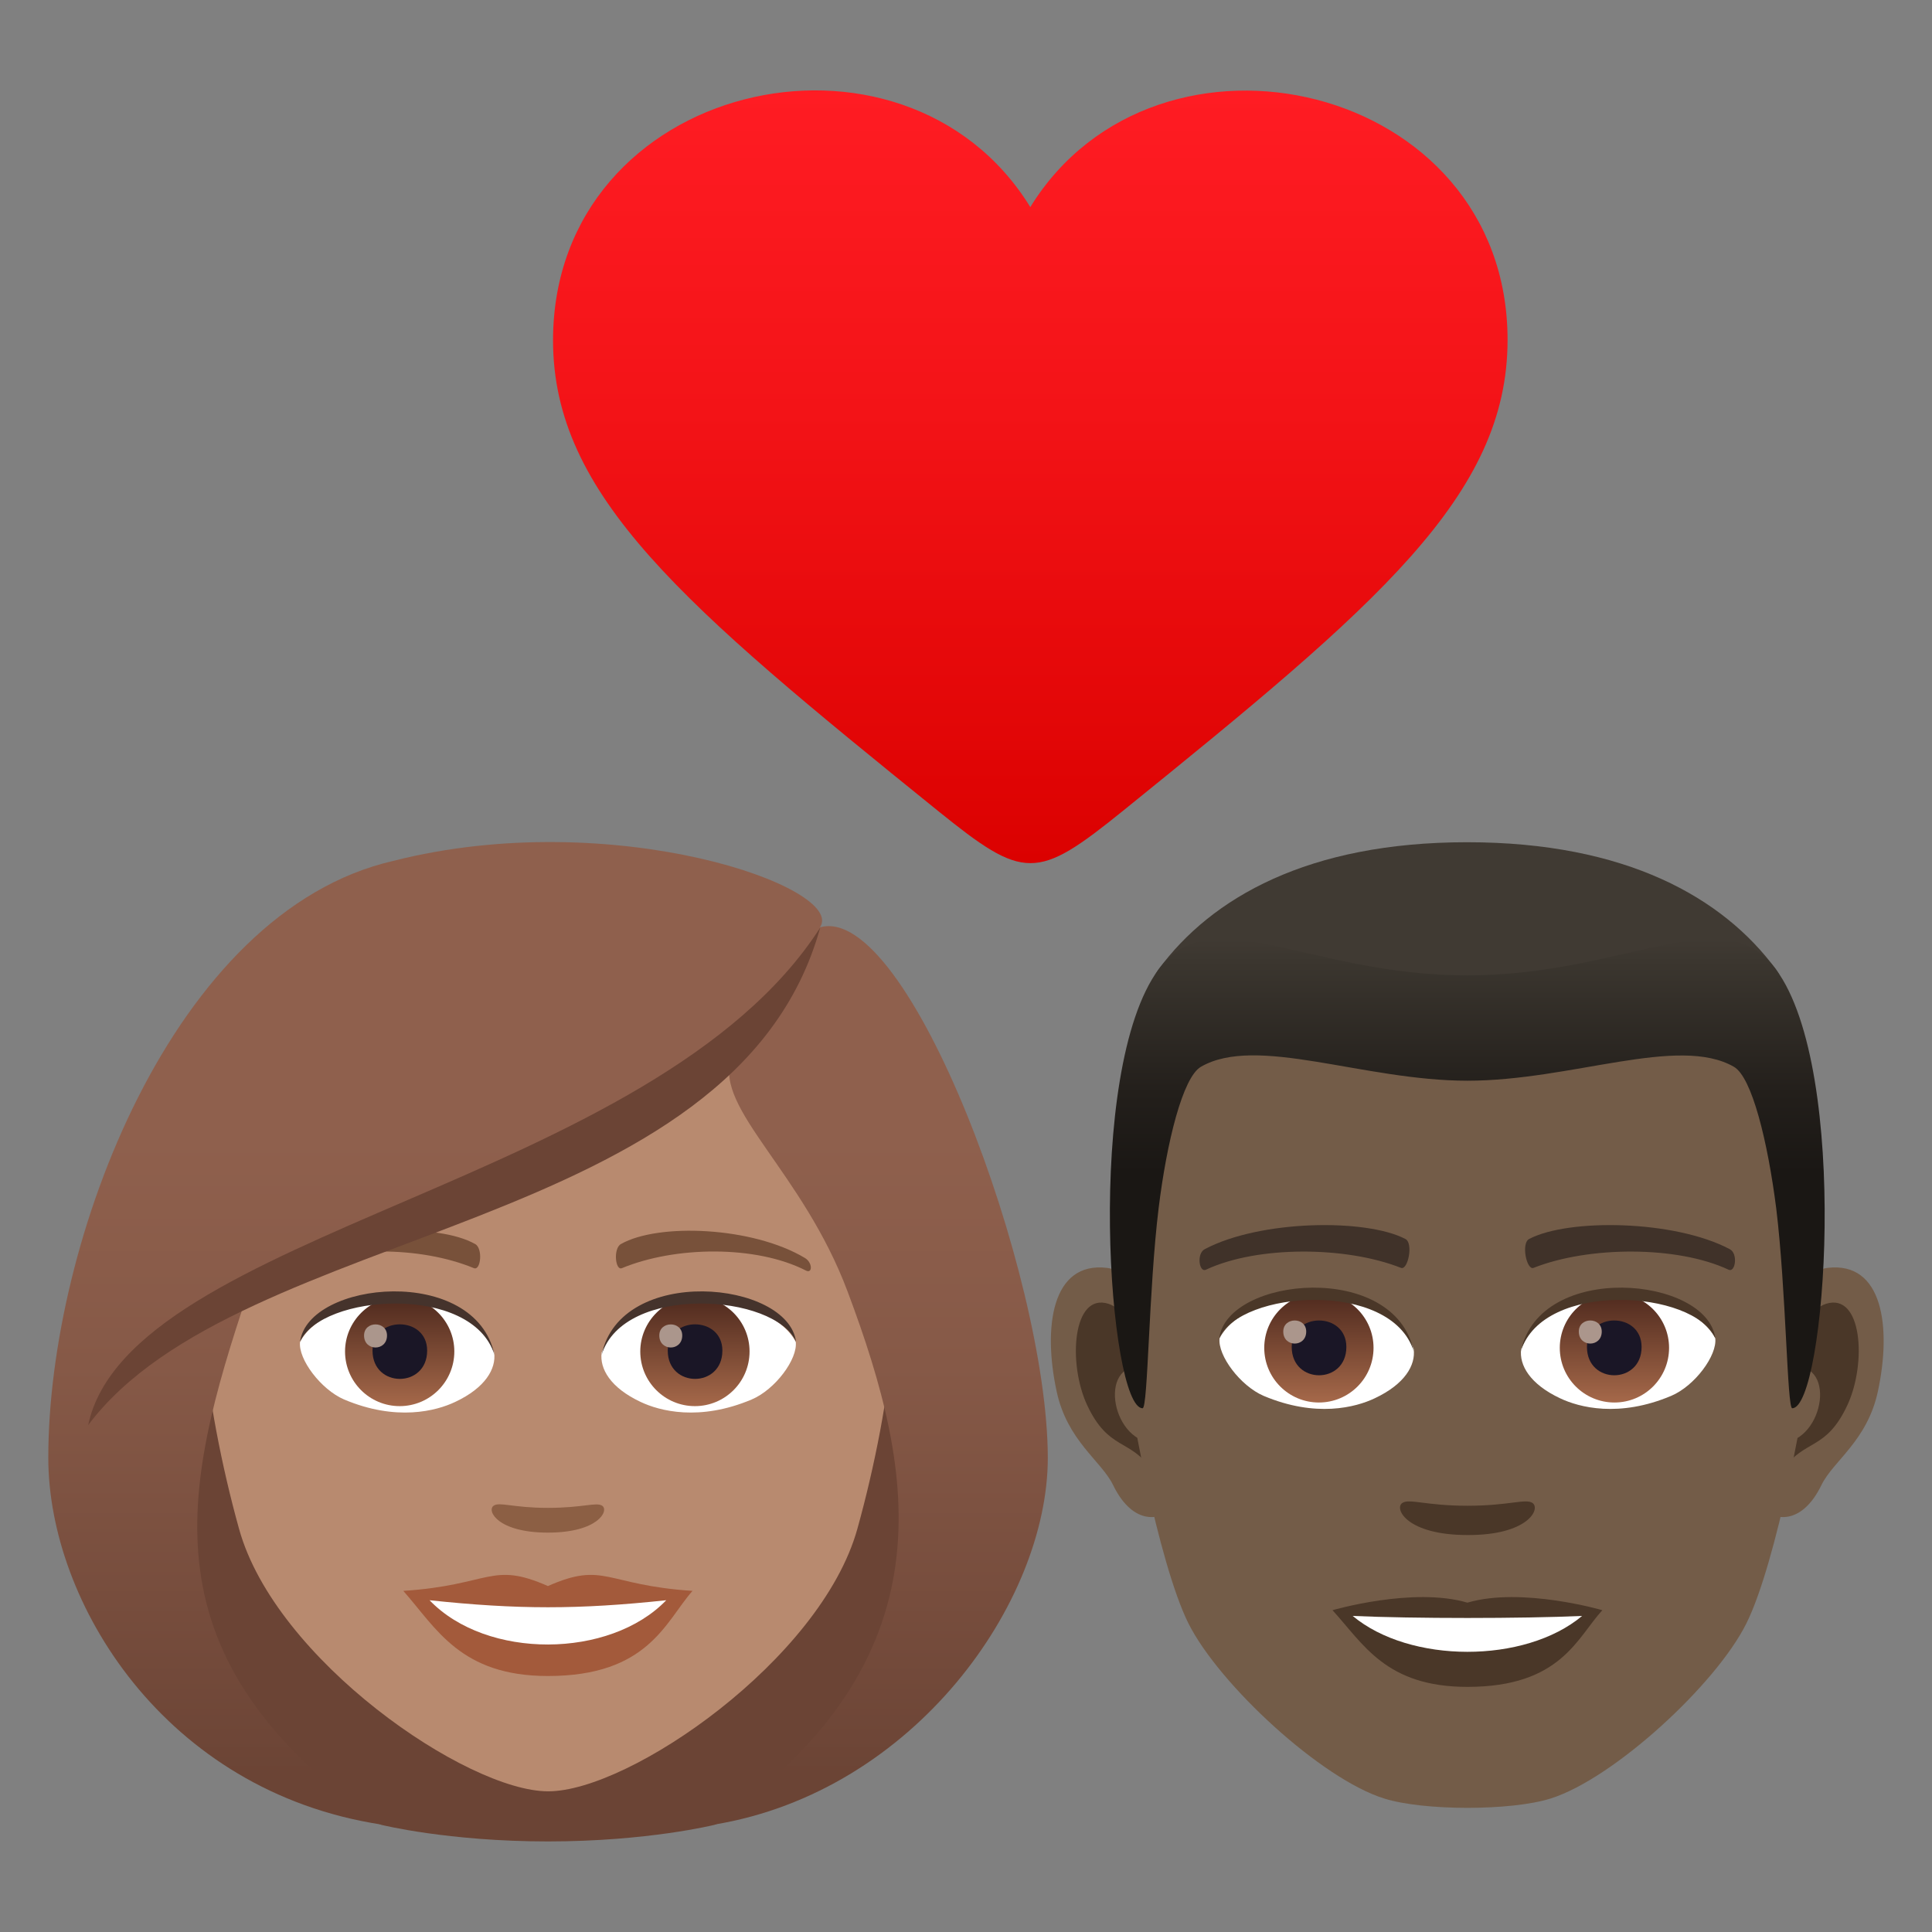 <?xml version="1.0" encoding="utf-8"?>
<!-- Generator: Adobe Illustrator 24.1.2, SVG Export Plug-In . SVG Version: 6.00 Build 0)  -->
<svg version="1.1" id="Layer_1" xmlns="http://www.w3.org/2000/svg" xmlns:xlink="http://www.w3.org/1999/xlink" x="0px" y="0px"
	 width="64px" height="64px" viewBox="0 0 64 64" style="enable-background:new 0 0 64 64;" xml:space="preserve">
<rect x="0" y="0" width="64" height="64" fill="#808080" stroke="none"/>
<linearGradient id="SVGID_1_" gradientUnits="userSpaceOnUse" x1="34.133" y1="28.6" x2="34.133" y2="3">
	<stop  offset="0" style="stop-color:#DB0100"/>
	<stop  offset="0.584" style="stop-color:#F31317"/>
	<stop  offset="1" style="stop-color:#FF1C23"/>
</linearGradient>
<path fill="url(#SVGID_1_)" d="M34.13,6.86c-4.2-6.82-15.8-4.16-15.81,4.41c0,5.15,4.32,8.78,12.75,15.59c2.86,2.31,3.27,2.31,6.13,0
	c8.42-6.81,12.74-10.44,12.74-15.6C49.94,2.71,38.33,0.05,34.13,6.86z"/>
<path fill="#6B4435" d="M23.67,60.45c11.04-4.41,9.93-14.9,9.93-14.9H2.7c0,0-1.1,10.48,9.93,14.9c0,0,2.21,0.55,5.52,0.55
	C21.46,61,23.67,60.45,23.67,60.45z"/>
<path fill="#B88A6F" d="M18.15,29.55c-8.01,0-11.86,6.52-11.38,14.9c0.1,1.68,0.57,4.12,1.15,6.2c1.2,4.33,7.54,8.69,10.24,8.69
	c2.7,0,9.03-4.36,10.24-8.69c0.58-2.08,1.05-4.51,1.15-6.2C30.01,36.07,26.16,29.55,18.15,29.55z"/>
<path fill="#A35A3B" d="M18.15,52.54c-1.88-0.83-1.89-0.03-4.79,0.16c1.09,1.23,1.89,2.82,4.79,2.82c3.33,0,3.89-1.8,4.79-2.82
	C20.04,52.51,20.03,51.71,18.15,52.54z"/>
<path fill="#FFFFFF" d="M14.23,53.01c1.89,1.97,5.97,1.94,7.84,0C19.16,53.32,17.15,53.32,14.23,53.01z"/>
<path fill="#78513A" d="M26.66,41.67c-1.74-1.04-4.86-1.16-6.09-0.46c-0.26,0.14-0.19,0.89,0.03,0.8c1.76-0.73,4.44-0.77,6.1,0.08
	C26.92,42.2,26.92,41.82,26.66,41.67z"/>
<path fill="#78513A" d="M9.64,41.67c1.74-1.04,4.86-1.16,6.1-0.46c0.26,0.14,0.19,0.89-0.04,0.8c-1.76-0.73-4.44-0.77-6.1,0.08
	C9.38,42.2,9.38,41.82,9.64,41.67z"/>
<path fill="#8C5F44" d="M19.95,49.88c-0.19-0.13-0.64,0.07-1.8,0.07c-1.16,0-1.61-0.21-1.8-0.07c-0.23,0.16,0.13,0.89,1.8,0.89
	S20.18,50.04,19.95,49.88z"/>
<path id="Path_4345_" fill="#FFFFFF" d="M16.37,44.81c0.07,0.53-0.29,1.16-1.29,1.63c-0.63,0.3-1.95,0.65-3.68-0.08
	c-0.77-0.33-1.53-1.34-1.46-1.91C10.88,42.69,15.49,42.43,16.37,44.81z"/>
<linearGradient id="Oval_1_" gradientUnits="userSpaceOnUse" x1="-426.408" y1="475.174" x2="-426.408" y2="475.725" gradientTransform="matrix(6.57 0 0 -6.57 2814.782 3168.527)">
	<stop  offset="0" style="stop-color:#A6694A"/>
	<stop  offset="1" style="stop-color:#4F2A1E"/>
</linearGradient>
<path id="Oval_480_" fill="url(#Oval_1_)" d="M13.24,42.96c1,0,1.81,0.81,1.81,1.81c0,1-0.81,1.81-1.81,1.81c-1,0-1.81-0.81-1.81-1.81
	C11.43,43.78,12.24,42.96,13.24,42.96z"/>
<path id="Path_4233_" fill="#1A1626" d="M12.34,44.74c0,1.25,1.81,1.25,1.81,0C14.15,43.58,12.34,43.58,12.34,44.74z"/>
<path id="Path_4231_" fill="#AB968C" d="M12.06,44.24c0,0.53,0.76,0.53,0.76,0C12.82,43.75,12.06,43.75,12.06,44.24z"/>
<path id="Path_4229_" fill="#45332C" d="M16.38,44.88c-0.74-2.37-5.75-2.02-6.44-0.43C10.2,42.42,15.75,41.88,16.38,44.88z"/>
<path id="Path_4228_" fill="#FFFFFF" d="M19.93,44.81c-0.07,0.53,0.29,1.16,1.29,1.63c0.63,0.3,1.95,0.65,3.68-0.08
	c0.78-0.33,1.53-1.34,1.46-1.91C25.43,42.69,20.81,42.43,19.93,44.81z"/>
<linearGradient id="Oval_2_" gradientUnits="userSpaceOnUse" x1="-427.617" y1="475.174" x2="-427.617" y2="475.725" gradientTransform="matrix(6.57 0 0 -6.57 2832.512 3168.527)">
	<stop  offset="0" style="stop-color:#A6694A"/>
	<stop  offset="1" style="stop-color:#4F2A1E"/>
</linearGradient>
<path id="Oval_479_" fill="url(#Oval_2_)" d="M23.02,42.96c1,0,1.81,0.81,1.81,1.81c0,1-0.81,1.81-1.81,1.81c-1,0-1.81-0.81-1.81-1.81
	C21.21,43.78,22.02,42.96,23.02,42.96z"/>
<path id="Path_4227_" fill="#1A1626" d="M22.12,44.74c0,1.25,1.81,1.25,1.81,0C23.93,43.58,22.12,43.58,22.12,44.74z"/>
<path id="Path_4226_" fill="#AB968C" d="M21.84,44.24c0,0.53,0.76,0.53,0.76,0C22.6,43.75,21.84,43.75,21.84,44.24z"/>
<path id="Path_4224_" fill="#45332C" d="M19.93,44.88c0.73-2.36,5.75-2.03,6.44-0.43C26.11,42.42,20.55,41.88,19.93,44.88z"/>
<linearGradient id="SVGID_2_" gradientUnits="userSpaceOnUse" x1="18.152" y1="60.448" x2="18.152" y2="27.896">
	<stop  offset="0.05" style="stop-color:#6B4435"/>
	<stop  offset="0.088" style="stop-color:#6E4637"/>
	<stop  offset="0.467" style="stop-color:#865947"/>
	<stop  offset="0.7" style="stop-color:#8F604D"/>
</linearGradient>
<path fill="url(#SVGID_2_)" d="M27.16,30.72c0.91-1.31-6.83-4.06-14.14-2.2C5.72,30.2,1.6,41.14,1.6,48.29c0,4.8,3.86,11.05,11.03,12.15
	c-7.9-5.53-6.63-11.02-4.41-17.65c5.49-3.18,11.69-3.92,16-7.72c-0.55,1.66,2.37,3.74,3.86,7.72c2.27,6.05,3.43,12.16-4.41,17.65
	c6.62-1.1,11.04-7.36,11.04-12.15C34.7,42.24,30.09,29.88,27.16,30.72z"/>
<path fill="#6B4435" d="M2.92,47.21c5.05-6.73,21.42-6.27,24.25-16.48C21.67,39.29,4.3,40.74,2.92,47.21z"/>
<path id="Path_5083_" fill="#735C48" d="M60.54,42c-1.85,0.22-3.18,6.41-2.02,8.04c0.16,0.23,1.12,0.59,1.82-0.85
	c0.39-0.8,1.52-1.46,1.87-3.11C62.66,43.98,62.38,41.78,60.54,42z"/>
<path id="Path_5082_" fill="#735C48" d="M36.67,42c1.85,0.22,3.18,6.41,2.02,8.04c-0.16,0.23-1.12,0.59-1.82-0.85
	c-0.39-0.8-1.52-1.46-1.87-3.11C34.55,43.98,34.83,41.78,36.67,42z"/>
<path id="Path_5081_" fill="#4A3728" d="M60.49,43.19c-0.48,0.15-1.01,0.89-1.29,2.11c1.69-0.36,1.26,2.45-0.2,2.5
	c0.01,0.28,0.03,0.57,0.07,0.88c0.71-1.02,1.42-0.61,2.13-2.14C61.84,45.16,61.69,42.81,60.49,43.19z"/>
<path id="Path_5080_" fill="#4A3728" d="M38.01,45.29c-0.29-1.22-0.81-1.95-1.29-2.1c-1.19-0.38-1.35,1.97-0.71,3.35
	c0.71,1.52,1.43,1.11,2.13,2.14c0.03-0.31,0.05-0.6,0.07-0.88C36.76,47.72,36.35,44.95,38.01,45.29z"/>
<path id="Path_5079_" fill="#735C48" d="M48.61,30.1c-8.01,0-11.86,6.06-11.38,14.48c0.1,1.69,1.15,7.22,2.14,9.2
	c1.02,2.03,4.41,5.16,6.49,5.8c1.31,0.41,4.19,0.41,5.5,0c2.08-0.65,5.48-3.77,6.49-5.8c0.99-1.98,2.04-7.51,2.14-9.2
	C60.47,36.16,56.61,30.1,48.61,30.1z"/>
<path id="Path_5078_" fill="#403229" d="M57.3,41.38c-1.83-0.97-5.34-1.02-6.64-0.34c-0.28,0.13-0.09,1.05,0.14,0.96
	c1.82-0.72,4.75-0.74,6.46,0.06C57.49,42.17,57.58,41.52,57.3,41.38z"/>
<path id="Path_5077_" fill="#403229" d="M39.91,41.38c1.83-0.97,5.33-1.02,6.64-0.34c0.28,0.13,0.09,1.05-0.14,0.96
	c-1.82-0.72-4.75-0.74-6.46,0.06C39.72,42.17,39.63,41.52,39.91,41.38z"/>
<path id="Path_5076_" fill="#4A3728" d="M50.77,49.79c-0.23-0.16-0.77,0.09-2.16,0.09c-1.39,0-1.93-0.25-2.16-0.09
	c-0.27,0.19,0.16,1.06,2.16,1.06C50.61,50.86,51.04,49.99,50.77,49.79z"/>
<path id="Path_5075_" fill="#4A3728" d="M48.61,53.09c-1.8-0.53-4.47,0.25-4.47,0.25c1.02,1.11,1.76,2.54,4.47,2.54
	c3.1,0,3.63-1.63,4.47-2.54C53.08,53.34,50.41,52.56,48.61,53.09z"/>
<path id="Path_5074_" fill="#FFFFFF" d="M44.81,53.53c1.89,1.58,5.7,1.59,7.6,0C50.39,53.62,46.83,53.62,44.81,53.53z"/>
<path id="Path_5073_" fill="#FFFFFF" d="M46.83,44.69c0.07,0.53-0.29,1.16-1.29,1.63c-0.63,0.3-1.95,0.65-3.68-0.08
	c-0.77-0.33-1.53-1.34-1.46-1.91C41.33,42.56,45.95,42.31,46.83,44.69z"/>
<linearGradient id="Oval_3_" gradientUnits="userSpaceOnUse" x1="-421.772" y1="475.193" x2="-421.772" y2="475.744" gradientTransform="matrix(6.57 0 0 -6.57 2814.782 3168.527)">
	<stop  offset="0" style="stop-color:#A6694A"/>
	<stop  offset="1" style="stop-color:#4F2A1E"/>
</linearGradient>
<path id="Oval_586_" fill="url(#Oval_3_)" d="M43.69,42.84c1,0,1.81,0.81,1.81,1.81s-0.81,1.81-1.81,1.81s-1.81-0.81-1.81-1.81
	S42.69,42.84,43.69,42.84z"/>
<path id="Path_5072_" fill="#1A1626" d="M42.79,44.62c0,1.25,1.81,1.25,1.81,0C44.6,43.45,42.79,43.45,42.79,44.62z"/>
<path id="Path_5071_" fill="#AB968C" d="M42.51,44.11c0,0.53,0.76,0.53,0.76,0C43.27,43.62,42.51,43.62,42.51,44.11z"/>
<path id="Path_5070_" fill="#4A3728" d="M46.83,44.76c-0.74-2.37-5.75-2.02-6.44-0.43C40.65,42.29,46.21,41.76,46.83,44.76z"/>
<path id="Path_5069_" fill="#FFFFFF" d="M50.39,44.69c-0.07,0.53,0.29,1.16,1.29,1.63c0.63,0.3,1.95,0.65,3.68-0.08
	c0.78-0.33,1.53-1.34,1.46-1.91C55.88,42.56,51.26,42.31,50.39,44.69z"/>
<linearGradient id="Oval_4_" gradientUnits="userSpaceOnUse" x1="-422.982" y1="475.193" x2="-422.982" y2="475.744" gradientTransform="matrix(6.57 0 0 -6.57 2832.512 3168.527)">
	<stop  offset="0" style="stop-color:#A6694A"/>
	<stop  offset="1" style="stop-color:#4F2A1E"/>
</linearGradient>
<path id="Oval_585_" fill="url(#Oval_4_)" d="M53.48,42.84c1,0,1.81,0.81,1.81,1.81s-0.81,1.81-1.81,1.81s-1.81-0.81-1.81-1.81
	S52.48,42.84,53.48,42.84z"/>
<path id="Path_5068_" fill="#1A1626" d="M52.57,44.62c0,1.25,1.81,1.25,1.81,0C54.38,43.45,52.57,43.45,52.57,44.62z"/>
<path id="Path_5067_" fill="#AB968C" d="M52.3,44.11c0,0.53,0.76,0.53,0.76,0C53.06,43.62,52.3,43.62,52.3,44.11z"/>
<path id="Path_5066_" fill="#4A3728" d="M50.38,44.76c0.74-2.36,5.75-2.03,6.44-0.43C56.56,42.29,51.01,41.76,50.38,44.76z"/>
<path fill="#403A33" d="M58.83,32.11c-1.75-2.37-4.96-4.21-10.23-4.21c-5.27,0-8.47,1.84-10.22,4.21
	C35.9,35.47,61.31,35.47,58.83,32.11z"/>
<linearGradient id="SVGID_3_" gradientUnits="userSpaceOnUse" x1="48.607" y1="46.654" x2="48.607" y2="31.105">
	<stop  offset="0.5" style="stop-color:#1A1714"/>
	<stop  offset="0.672" style="stop-color:#231F1B"/>
	<stop  offset="0.952" style="stop-color:#3B362F"/>
	<stop  offset="1" style="stop-color:#403A33"/>
</linearGradient>
<path fill="url(#SVGID_3_)" d="M58.83,32.11c-1.75-2.37-4.96,0.2-10.23,0.2c-5.27,0-8.47-2.57-10.22-0.2c-2.48,3.36-1.64,14.54-0.53,14.54
	c0.18,0,0.2-3.91,0.53-6.62c0.27-2.2,0.8-4.34,1.4-4.69c1.84-1.07,5.38,0.46,8.83,0.46c3.45,0,6.99-1.52,8.83-0.46
	c0.6,0.35,1.12,2.49,1.4,4.69c0.33,2.71,0.36,6.62,0.53,6.62C60.47,46.65,61.31,35.47,58.83,32.11z"/>
</svg>
